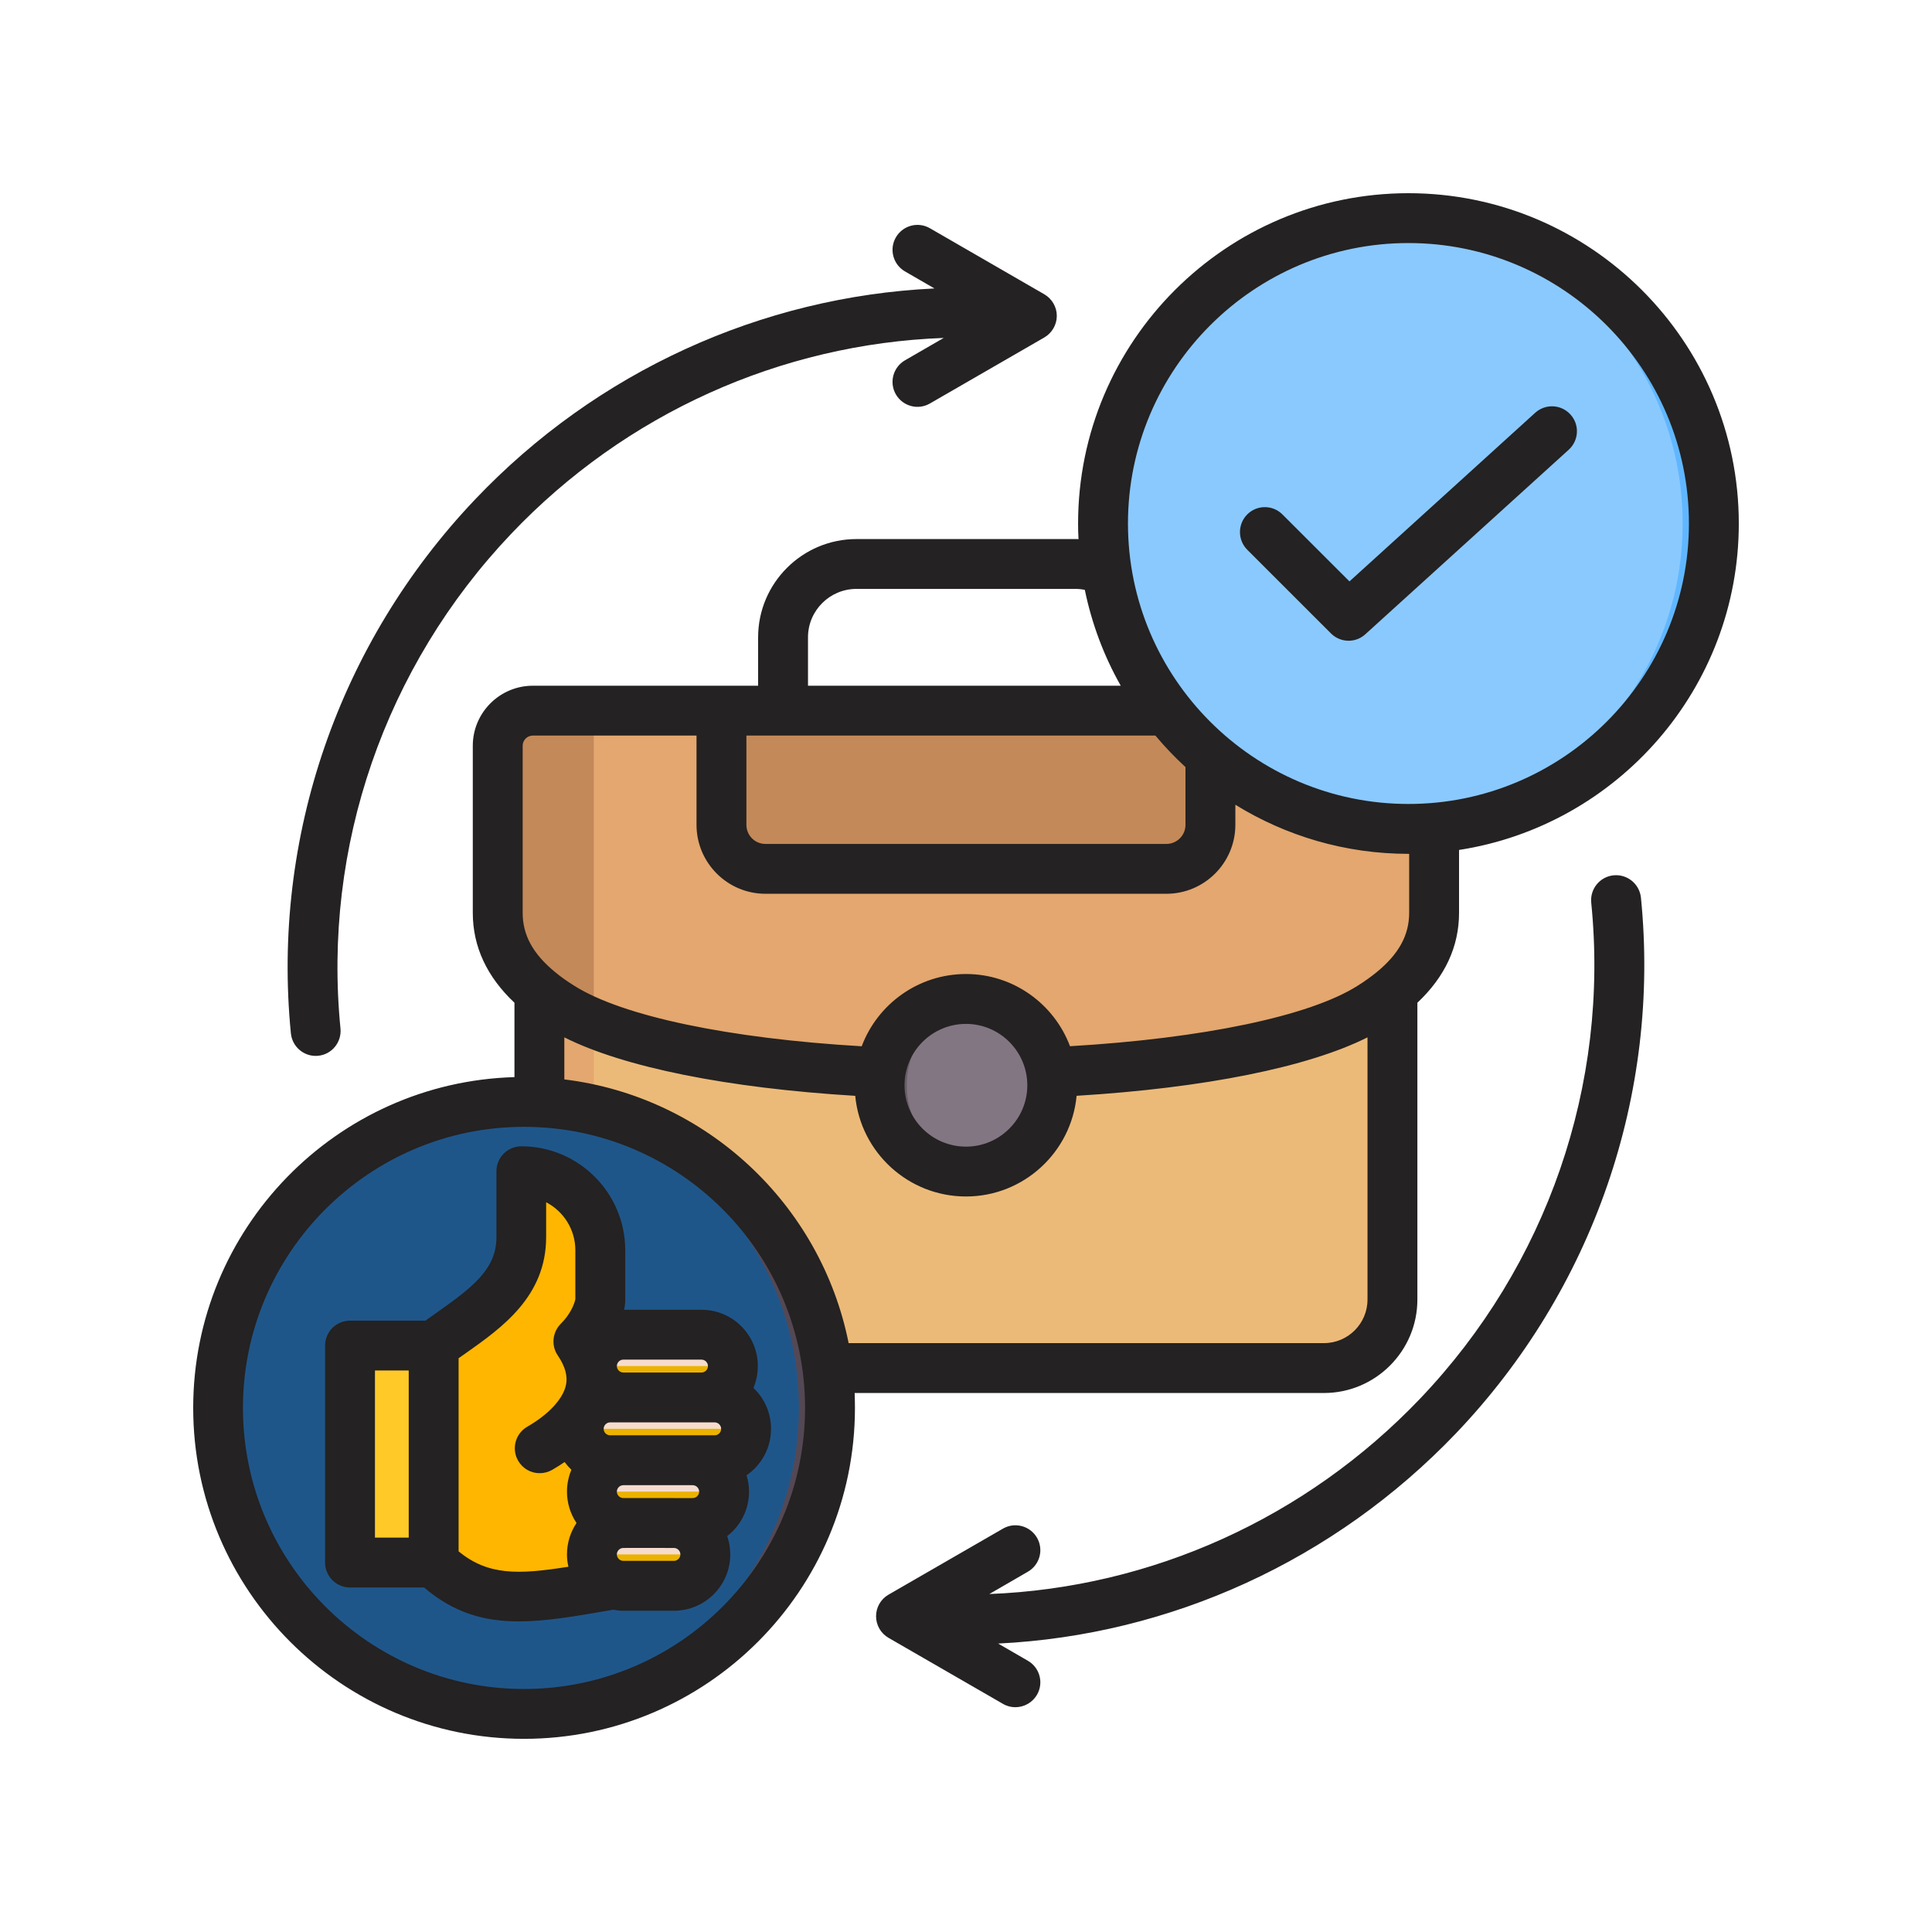 <svg width="60" height="60" viewBox="0 0 60 60" fill="none" xmlns="http://www.w3.org/2000/svg">
<path fill-rule="evenodd" clip-rule="evenodd" d="M16.753 28.992V40.358C16.753 41.528 17.711 42.486 18.881 42.486H41.114C42.285 42.486 43.243 41.529 43.243 40.358V28.993L16.753 28.992Z" fill="#ECBA78"/>
<path fill-rule="evenodd" clip-rule="evenodd" d="M16.753 28.992V40.358C16.753 41.528 17.711 42.486 18.881 42.486H20.57C19.4 42.486 18.442 41.528 18.442 40.358V28.992H16.753Z" fill="#E3A76F"/>
<path fill-rule="evenodd" clip-rule="evenodd" d="M42.579 31.265C42.813 31.117 43.036 30.96 43.242 30.791C44.008 30.162 44.538 29.377 44.538 28.347V23.159C44.538 22.558 44.048 22.068 43.448 22.068H16.547C15.946 22.068 15.456 22.558 15.456 23.159V28.347C15.456 29.377 15.987 30.162 16.752 30.791C16.958 30.96 17.181 31.117 17.415 31.265C21.843 34.067 38.184 34.046 42.579 31.265Z" fill="#E3A76F"/>
<path fill-rule="evenodd" clip-rule="evenodd" d="M22.404 22.068H37.59V25.614C37.59 26.367 36.975 26.982 36.223 26.982H23.771C23.019 26.982 22.404 26.367 22.404 25.614V22.068H22.404ZM18.441 22.068H16.547C15.946 22.068 15.456 22.558 15.456 23.159V28.347C15.456 29.378 15.987 30.162 16.752 30.791C16.958 30.96 17.181 31.117 17.415 31.265C17.707 31.45 18.052 31.623 18.441 31.783V22.068Z" fill="#C48958"/>
<path fill-rule="evenodd" clip-rule="evenodd" d="M27.317 33.703C27.317 35.183 28.517 36.383 29.998 36.383C31.478 36.383 32.678 35.183 32.678 33.703C32.678 32.227 31.483 31.023 29.998 31.023C28.513 31.022 27.317 32.227 27.317 33.703Z" fill="#837683"/>
<path fill-rule="evenodd" clip-rule="evenodd" d="M27.317 33.703C27.317 35.183 28.517 36.383 29.998 36.383C30.141 36.383 30.282 36.371 30.42 36.35C29.14 36.147 28.162 35.039 28.162 33.703C28.162 32.37 29.137 31.259 30.42 31.056C30.28 31.034 30.139 31.023 29.998 31.023C28.513 31.023 27.317 32.227 27.317 33.703Z" fill="#685E68"/>
<path d="M16.275 53.225C21.523 53.225 25.778 48.971 25.778 43.722C25.778 38.474 21.523 34.219 16.275 34.219C11.026 34.219 6.771 38.474 6.771 43.722C6.771 48.971 11.026 53.225 16.275 53.225Z" fill="#1F568A"/>
<path fill-rule="evenodd" clip-rule="evenodd" d="M16.275 34.219C21.523 34.219 25.778 38.474 25.778 43.722C25.778 48.97 21.523 53.225 16.275 53.225C16.113 53.225 15.951 53.221 15.791 53.213C20.815 52.961 24.81 48.808 24.81 43.722C24.81 38.636 20.815 34.483 15.791 34.231C15.952 34.223 16.113 34.219 16.275 34.219Z" fill="#544854"/>
<path fill-rule="evenodd" clip-rule="evenodd" d="M13.465 41.787C13.47 46.286 13.47 48.533 13.465 48.526H11.222C11.128 48.525 11.038 48.488 10.972 48.422C10.906 48.355 10.868 48.265 10.868 48.171V42.141C10.868 42.047 10.906 41.958 10.972 41.891C11.038 41.825 11.128 41.787 11.222 41.787H13.465V41.787Z" fill="#FFCA28"/>
<path fill-rule="evenodd" clip-rule="evenodd" d="M10.868 48.171C10.868 48.265 10.906 48.355 10.972 48.422C11.038 48.488 11.128 48.525 11.222 48.526H13.467V41.787H13.113V48.171H10.868Z" fill="#B1B1B5"/>
<path fill-rule="evenodd" clip-rule="evenodd" d="M19.06 49.201C16.449 49.651 14.93 49.979 13.412 48.525V41.787C14.609 40.888 16.189 40.118 16.189 38.418V36.372C17.538 36.372 18.643 37.476 18.643 38.825V40.412C18.596 40.75 18.38 41.243 17.962 41.661C21.761 42.638 20.144 49.248 19.06 49.201Z" fill="#FFB600"/>
<path fill-rule="evenodd" clip-rule="evenodd" d="M14.008 49.006C13.808 48.874 13.61 48.715 13.412 48.525V41.787C14.609 40.888 16.189 40.118 16.189 38.418V36.372C16.854 36.372 17.46 36.641 17.903 37.074C17.524 36.846 17.09 36.726 16.647 36.726V38.772C16.647 40.472 15.067 41.242 13.87 42.141V48.879C13.916 48.923 13.962 48.965 14.008 49.006Z" fill="#F1CBBC"/>
<path fill-rule="evenodd" clip-rule="evenodd" d="M19.357 49.248H20.931C21.467 49.248 21.906 48.809 21.906 48.273C21.906 47.737 21.467 47.298 20.931 47.298H21.512C22.049 47.298 22.487 46.86 22.487 46.323C22.487 45.787 22.049 45.349 21.512 45.349H22.196C22.733 45.349 23.171 44.91 23.171 44.374C23.171 43.838 22.733 43.399 22.196 43.399H21.786C22.322 43.399 22.761 42.96 22.761 42.424C22.761 41.888 22.322 41.449 21.786 41.449H19.357C18.821 41.449 18.382 41.888 18.382 42.424C18.382 42.96 18.821 43.399 19.357 43.399H18.947C18.41 43.399 17.972 43.838 17.972 44.374C17.972 44.91 18.41 45.349 18.947 45.349H19.357C18.821 45.349 18.382 45.787 18.382 46.323C18.382 46.86 18.821 47.298 19.357 47.298C18.821 47.298 18.382 47.737 18.382 48.273C18.382 48.809 18.821 49.248 19.357 49.248Z" fill="#F6DCCD"/>
<path fill-rule="evenodd" clip-rule="evenodd" d="M19.357 49.248H20.931C21.467 49.248 21.906 48.809 21.906 48.273H18.383C18.383 48.809 18.821 49.248 19.357 49.248ZM20.931 47.298H21.512C22.049 47.298 22.487 46.859 22.487 46.323H18.382C18.382 46.859 18.821 47.298 19.357 47.298H20.931ZM21.512 45.348H22.196C22.733 45.348 23.171 44.91 23.171 44.373H17.972C17.972 44.91 18.41 45.348 18.947 45.348H19.357H21.512ZM21.786 43.399C22.322 43.399 22.761 42.96 22.761 42.424H18.382C18.382 42.96 18.821 43.399 19.357 43.399H21.786Z" fill="#ECB200"/>
<path d="M53.238 16.469C53.358 11.231 49.21 6.887 43.972 6.767C38.734 6.646 34.39 10.795 34.27 16.032C34.149 21.27 38.298 25.614 43.536 25.735C48.774 25.855 53.117 21.707 53.238 16.469Z" fill="#8AC9FE"/>
<path fill-rule="evenodd" clip-rule="evenodd" d="M43.74 6.773C48.978 6.773 53.224 11.02 53.224 16.258C53.224 21.495 48.978 25.742 43.74 25.742C43.577 25.742 43.416 25.737 43.256 25.729C48.269 25.477 52.256 21.333 52.256 16.258C52.256 11.182 48.269 7.038 43.256 6.786C43.417 6.778 43.578 6.773 43.74 6.773Z" fill="#60B7FF"/>
<path fill-rule="evenodd" clip-rule="evenodd" d="M21.786 42.224H19.358C19.285 42.224 19.239 42.261 19.216 42.284C19.194 42.306 19.157 42.354 19.157 42.425C19.157 42.533 19.248 42.625 19.358 42.625H21.786C21.895 42.625 21.986 42.533 21.986 42.425C21.986 42.372 21.964 42.321 21.927 42.284C21.89 42.246 21.839 42.225 21.786 42.224ZM22.396 44.374C22.396 44.266 22.305 44.173 22.196 44.173H18.948C18.838 44.173 18.747 44.266 18.747 44.374C18.747 44.483 18.838 44.575 18.948 44.575H22.196C22.305 44.575 22.396 44.483 22.396 44.374ZM21.713 46.324C21.713 46.216 21.622 46.124 21.513 46.124H19.358C19.248 46.124 19.157 46.216 19.157 46.324C19.157 46.432 19.248 46.524 19.358 46.524L19.681 46.523L20.93 46.524H21.513C21.622 46.524 21.713 46.432 21.713 46.324ZM21.13 48.274C21.13 48.165 21.039 48.073 20.93 48.073L19.681 48.072L19.358 48.073C19.248 48.073 19.157 48.165 19.157 48.274C19.157 48.382 19.248 48.474 19.358 48.474H20.93C21.039 48.474 21.13 48.382 21.13 48.274ZM17.654 48.656C17.622 48.532 17.608 48.405 17.608 48.274C17.608 47.913 17.718 47.577 17.904 47.298C17.711 47.01 17.608 46.671 17.608 46.324C17.608 46.083 17.658 45.854 17.745 45.645C17.668 45.571 17.598 45.491 17.535 45.405C17.409 45.49 17.28 45.571 17.148 45.648C17.03 45.716 16.897 45.751 16.761 45.751C16.625 45.752 16.491 45.716 16.373 45.648C16.256 45.58 16.158 45.481 16.091 45.363C16.04 45.275 16.007 45.178 15.994 45.077C15.981 44.976 15.988 44.873 16.015 44.775C16.041 44.677 16.087 44.585 16.15 44.504C16.212 44.424 16.29 44.356 16.378 44.306C17.03 43.931 17.476 43.454 17.572 43.03C17.64 42.744 17.554 42.44 17.326 42.1C17.112 41.793 17.153 41.379 17.412 41.115C17.709 40.821 17.836 40.506 17.868 40.348V38.827C17.868 38.18 17.499 37.617 16.961 37.337V38.419C16.961 40.261 15.586 41.233 14.479 42.015C14.396 42.071 14.319 42.127 14.242 42.181V48.18C15.157 48.924 16.073 48.908 17.654 48.656ZM11.645 47.752H12.693V42.562H11.645V47.752ZM21.786 40.676C22.752 40.676 23.535 41.46 23.535 42.425C23.535 42.666 23.485 42.895 23.399 43.104C23.572 43.267 23.709 43.464 23.803 43.682C23.897 43.901 23.946 44.136 23.945 44.374C23.945 44.972 23.645 45.5 23.184 45.816C23.235 45.977 23.262 46.147 23.262 46.324C23.262 46.884 22.998 47.385 22.583 47.705C22.647 47.883 22.679 48.075 22.679 48.274C22.679 49.238 21.895 50.023 20.929 50.023H19.358C19.248 50.023 19.139 50.011 19.039 49.992L18.875 50.02C17.85 50.197 16.948 50.354 16.114 50.354C15.048 50.354 14.1 50.096 13.171 49.301H10.87C10.665 49.301 10.468 49.219 10.323 49.074C10.178 48.929 10.096 48.732 10.096 48.527V41.788C10.096 41.687 10.116 41.586 10.155 41.492C10.194 41.398 10.251 41.312 10.322 41.24C10.394 41.169 10.48 41.112 10.574 41.073C10.668 41.034 10.768 41.014 10.87 41.014H13.212C13.335 40.924 13.463 40.835 13.585 40.749C14.725 39.946 15.417 39.388 15.417 38.419V36.374C15.417 36.272 15.437 36.171 15.476 36.077C15.515 35.983 15.572 35.898 15.644 35.826C15.716 35.754 15.801 35.697 15.895 35.658C15.989 35.619 16.09 35.599 16.192 35.599C17.968 35.599 19.417 37.047 19.417 38.827V40.414C19.417 40.449 19.412 40.485 19.408 40.519C19.403 40.571 19.394 40.623 19.381 40.676L21.786 40.676ZM41.335 19.672C41.48 19.817 41.676 19.899 41.882 19.899C42.068 19.899 42.255 19.832 42.401 19.698L48.72 13.965C49.034 13.678 49.062 13.189 48.77 12.871C48.483 12.555 47.995 12.532 47.677 12.819L41.909 18.056L39.827 15.976C39.526 15.674 39.034 15.674 38.734 15.976C38.433 16.279 38.433 16.769 38.734 17.072L41.335 19.672ZM25.002 43.724C25.002 48.537 21.089 52.453 16.273 52.453C11.463 52.453 7.545 48.537 7.545 43.724C7.545 38.911 11.463 34.995 16.273 34.995C21.089 34.994 25.002 38.911 25.002 43.724ZM16.232 28.349C16.232 29.04 16.551 29.626 17.244 30.193C17.412 30.334 17.613 30.475 17.832 30.612C19.326 31.558 22.638 32.252 26.761 32.493C27.253 31.184 28.519 30.249 30 30.249C31.476 30.249 32.738 31.183 33.23 32.491C37.362 32.248 40.679 31.555 42.164 30.612C42.368 30.484 42.565 30.345 42.752 30.193C43.444 29.626 43.763 29.04 43.763 28.349V26.517H43.74C41.772 26.517 39.932 25.958 38.365 24.992V25.616C38.365 26.796 37.403 27.757 36.223 27.757H23.772C22.592 27.757 21.631 26.796 21.631 25.616V22.844H16.547C16.463 22.844 16.383 22.878 16.324 22.937C16.265 22.997 16.232 23.077 16.232 23.16V28.349ZM25.093 21.296H34.806C34.287 20.381 33.909 19.38 33.69 18.319C33.594 18.299 33.497 18.289 33.399 18.289H26.597C25.768 18.289 25.093 18.963 25.093 19.792V21.296ZM23.18 25.616V22.844H35.882C36.173 23.19 36.483 23.517 36.816 23.822V25.616C36.816 25.943 36.551 26.209 36.223 26.209H23.772C23.444 26.209 23.18 25.943 23.18 25.616ZM35.03 16.259C35.03 11.456 38.938 7.548 43.74 7.548C48.542 7.548 52.451 11.456 52.451 16.259C52.451 21.061 48.542 24.968 43.74 24.968C38.939 24.968 35.03 21.06 35.03 16.259ZM30 31.798C31.048 31.798 31.904 32.653 31.904 33.704C31.904 34.755 31.048 35.61 30 35.61C28.948 35.61 28.091 34.755 28.091 33.704C28.091 32.653 28.948 31.798 30 31.798ZM42.469 40.359C42.469 41.105 41.863 41.712 41.116 41.712H26.355C25.494 37.406 21.941 34.061 17.526 33.522V32.216C19.371 33.143 22.583 33.791 26.56 34.032C26.724 35.783 28.205 37.158 30 37.158C31.791 37.158 33.271 35.782 33.435 34.031C37.417 33.788 40.629 33.14 42.469 32.216L42.469 40.359ZM26.542 43.261C26.547 43.415 26.551 43.569 26.551 43.724C26.551 49.391 21.941 54.001 16.273 54.001C10.611 54.001 6 49.391 6 43.724C6 38.156 10.447 33.608 15.977 33.451V31.141C15.121 30.335 14.683 29.397 14.683 28.349V23.161C14.683 22.132 15.522 21.296 16.547 21.296H23.544V19.792C23.544 18.109 24.916 16.741 26.597 16.741H33.399C33.431 16.741 33.462 16.741 33.494 16.742C33.485 16.581 33.481 16.42 33.481 16.259C33.481 10.602 38.082 6 43.74 6C49.394 6 54 10.602 54 16.259C54 21.38 50.223 25.637 45.312 26.396V28.349C45.312 29.397 44.875 30.335 44.018 31.141V40.359C44.018 41.959 42.715 43.261 41.116 43.261H26.542ZM50.109 27.184C50.538 27.141 50.916 27.452 50.961 27.878C51.572 33.986 49.476 40.049 45.217 44.513C41.44 48.464 36.351 50.781 30.998 51.042L31.918 51.574C32.292 51.788 32.419 52.262 32.205 52.632C32.136 52.75 32.038 52.848 31.92 52.916C31.801 52.983 31.667 53.019 31.531 53.019C31.403 53.019 31.267 52.986 31.148 52.915L27.595 50.865C27.477 50.797 27.379 50.699 27.311 50.582C27.243 50.464 27.207 50.33 27.207 50.194C27.207 49.917 27.353 49.662 27.595 49.523L31.148 47.473C31.517 47.259 31.991 47.386 32.205 47.756C32.419 48.126 32.292 48.6 31.918 48.813L30.725 49.504C35.754 49.309 40.551 47.154 44.096 43.443C48.046 39.306 49.986 33.69 49.417 28.031C49.376 27.606 49.686 27.227 50.109 27.184ZM9.034 32.094C8.433 26.011 10.52 19.966 14.756 15.509C18.524 11.543 23.636 9.214 29.021 8.958L28.105 8.429C27.736 8.215 27.608 7.742 27.822 7.372C28.037 7.001 28.51 6.874 28.879 7.088L32.433 9.14C32.67 9.278 32.82 9.533 32.82 9.809C32.82 10.086 32.67 10.341 32.433 10.48L28.879 12.531C28.51 12.745 28.037 12.618 27.822 12.248C27.608 11.877 27.736 11.404 28.105 11.19L29.308 10.495C24.246 10.68 19.422 12.846 15.877 16.576C11.95 20.706 10.018 26.307 10.574 31.941C10.615 32.367 10.306 32.746 9.882 32.788C9.854 32.791 9.832 32.792 9.804 32.792C9.412 32.792 9.075 32.494 9.034 32.094Z" fill="#242222"/>
</svg>
